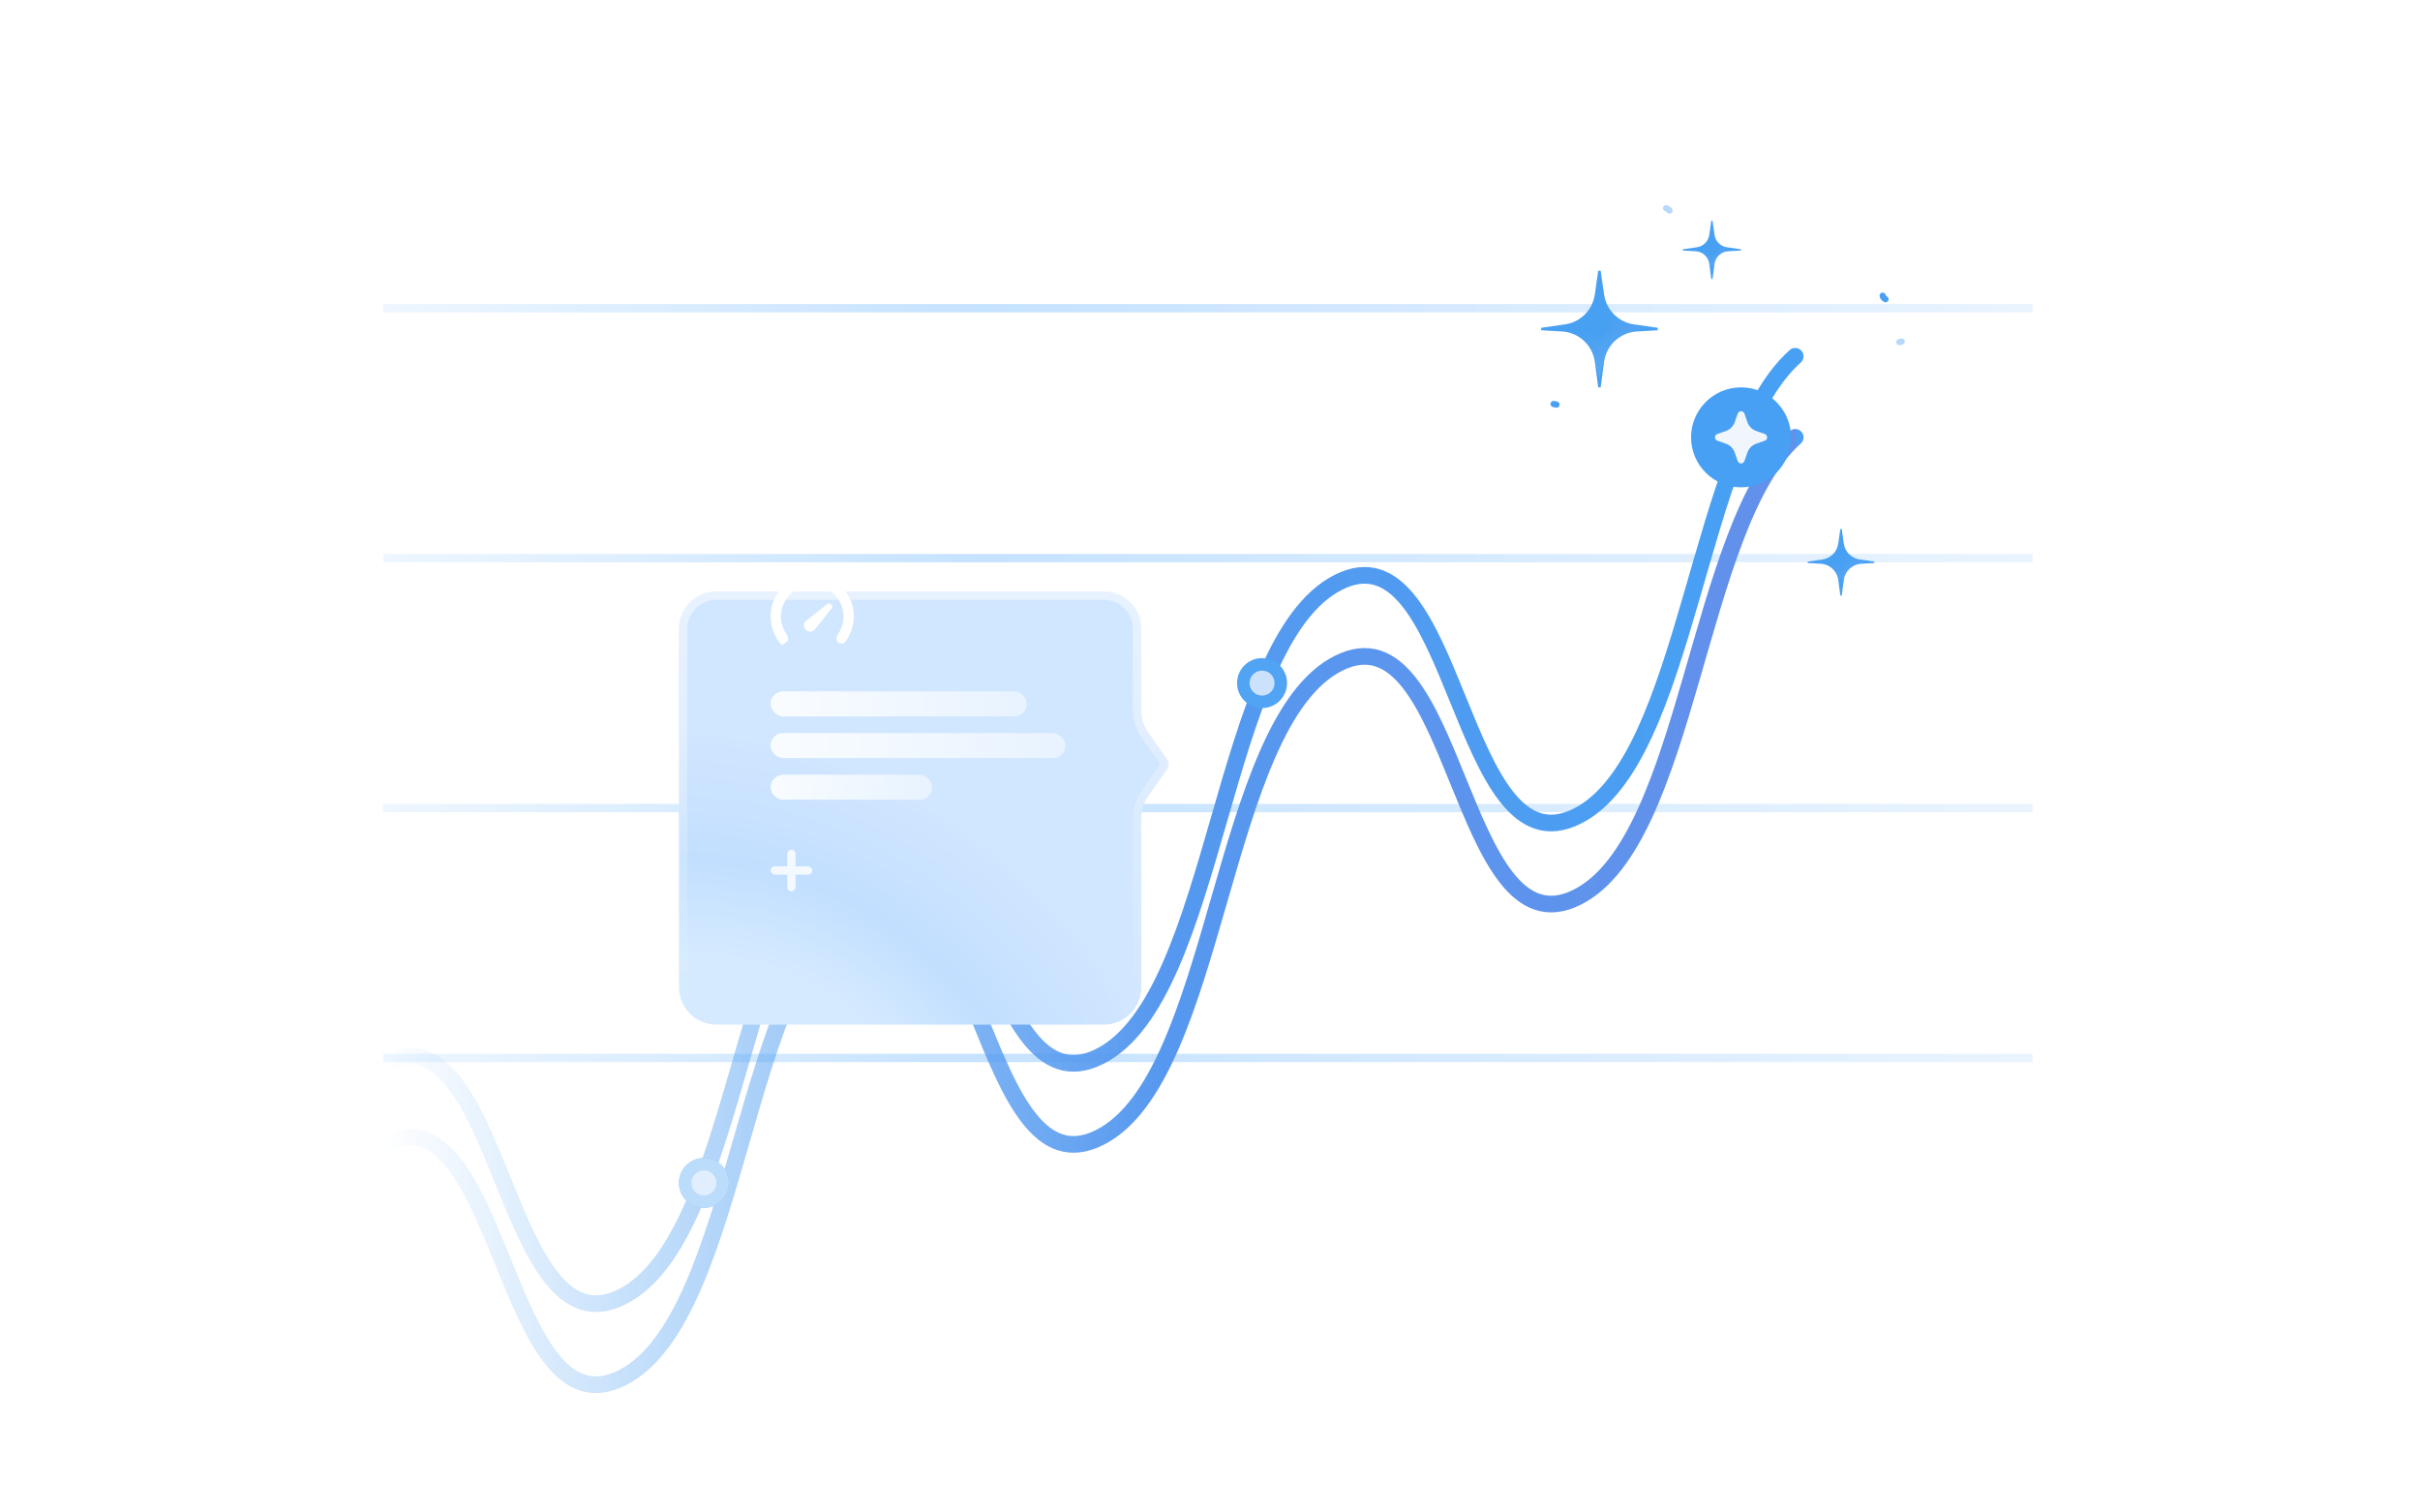 <svg width="581" height="363" viewBox="0 0 581 363" fill="none" xmlns="http://www.w3.org/2000/svg">
<path d="M92 74H488" stroke="url(#paint0_linear_2800_43261)" stroke-width="2"/>
<path d="M92 134H488" stroke="url(#paint1_linear_2800_43261)" stroke-width="2"/>
<path d="M92 194H488" stroke="url(#paint2_linear_2800_43261)" stroke-width="2"/>
<path d="M92 254H488" stroke="url(#paint3_linear_2800_43261)" stroke-width="2"/>
<path d="M92 255.192C120.67 240.768 120.67 325.769 149.341 311.345C178.004 296.922 178.004 211.913 206.675 197.49C235.338 183.059 235.338 268.067 264.009 253.643C292.679 239.219 292.679 154.211 321.343 139.788C350.006 125.357 350.006 210.365 378.677 195.941C405.565 182.411 407.23 106.768 431 85.544" stroke="url(#paint4_linear_2800_43261)" stroke-width="4" stroke-linecap="round" stroke-linejoin="round"/>
<g filter="url(#filter0_f_2800_43261)">
<path d="M92 274.648C120.67 260.224 120.67 345.225 149.341 330.801C178.004 316.378 178.004 231.369 206.675 216.946C235.338 202.515 235.338 287.523 264.009 273.099C292.679 258.675 292.679 173.667 321.343 159.244C350.006 144.813 350.006 229.821 378.677 215.397C405.565 201.867 407.23 126.224 431 105" stroke="url(#paint5_linear_2800_43261)" stroke-width="4" stroke-linecap="round" stroke-linejoin="round"/>
</g>
<path fill-rule="evenodd" clip-rule="evenodd" d="M398 79.296L398 78.704L392.28 77.881C388.568 77.347 385.653 74.431 385.119 70.72L384.296 65L383.704 65L382.881 70.72C382.347 74.431 379.431 77.347 375.72 77.881L370 78.704L370 79.296L374.994 79.577C379.047 79.804 382.366 82.882 382.898 86.906L383.704 93L384.296 93L385.102 86.906C385.634 82.882 388.953 79.804 393.006 79.577L398 79.296Z" fill="#48A0F3"/>
<path d="M390.162 78.764C387.159 77.687 384.842 75.198 384 72.088C383.158 75.198 380.841 77.687 377.838 78.764C380.824 79.835 383.152 82.31 384 85.428C384.848 82.31 387.176 79.835 390.162 78.764Z" stroke="url(#paint6_linear_2800_43261)" stroke-opacity="0.46" stroke-width="2.75"/>
<path fill-rule="evenodd" clip-rule="evenodd" d="M418 60.148L418 59.852L414.599 59.363C413.064 59.142 411.858 57.936 411.637 56.401L411.148 53L410.852 53L410.363 56.401C410.142 57.936 408.936 59.142 407.401 59.363L404 59.852L404 60.148L407.101 60.322C408.777 60.416 410.15 61.689 410.37 63.353L410.852 67L411.148 67L411.63 63.353C411.85 61.689 413.223 60.416 414.899 60.322L418 60.148Z" fill="#48A0F3"/>
<path d="M411.074 56.482L411 55.964L410.925 56.482C410.686 58.145 409.453 59.476 407.842 59.857C409.458 60.239 410.709 61.584 410.933 63.279L411 63.783L411.067 63.279C411.291 61.584 412.542 60.239 414.158 59.857C412.547 59.476 411.314 58.145 411.074 56.482Z" stroke="url(#paint7_linear_2800_43261)" stroke-opacity="0.46" stroke-width="1.137"/>
<path fill-rule="evenodd" clip-rule="evenodd" d="M450 135.169L450 134.831L446.483 134.325C444.509 134.041 442.959 132.491 442.675 130.517L442.169 127L441.831 127L441.325 130.517C441.041 132.491 439.491 134.041 437.517 134.325L434 134.831L434 135.169L437.132 135.345C439.286 135.466 441.051 137.102 441.334 139.242L441.831 143L442.169 143L442.666 139.242C442.949 137.102 444.713 135.466 446.868 135.345L450 135.169Z" fill="#48A0F3"/>
<path d="M445.532 134.854C443.74 134.282 442.374 132.777 442 130.903C441.626 132.777 440.26 134.282 438.468 134.854C440.248 135.422 441.621 136.917 442 138.795C442.379 136.917 443.752 135.422 445.532 134.854Z" stroke="url(#paint8_linear_2800_43261)" stroke-opacity="0.46" stroke-width="1.462"/>
<g filter="url(#filter1_dd_2800_43261)">
<path d="M271 122L178 122C173.029 122 169 126.029 169 131L169 217C169 221.971 173.029 226 178 226H271C275.971 226 280 221.971 280 217L280 176.337C280 174.49 280.568 172.689 281.627 171.176L286.197 164.647C286.679 163.958 286.679 163.042 286.197 162.353L281.627 155.824C280.568 154.311 280 152.51 280 150.663L280 131C280 126.029 275.971 122 271 122Z" fill="url(#paint9_radial_2800_43261)"/>
<path d="M178 123L271 123C275.418 123 279 126.582 279 131L279 150.663C279 152.715 279.631 154.717 280.808 156.398L285.378 162.927C285.619 163.271 285.619 163.729 285.378 164.073L280.808 170.602C279.631 172.283 279 174.285 279 176.337L279 217C279 221.418 275.418 225 271 225H178C173.582 225 170 221.418 170 217L170 131C170 126.582 173.582 123 178 123Z" stroke="url(#paint10_linear_2800_43261)" stroke-opacity="0.5" stroke-width="2"/>
</g>
<path d="M188.104 153.482C188.052 153.534 187.994 153.551 187.953 153.55C187.934 153.549 187.922 153.545 187.916 153.542C187.911 153.54 187.904 153.536 187.894 153.523L187.104 154.137L187.894 153.523C187.038 152.422 186.447 151.133 186.173 149.756C185.826 148.01 186.004 146.2 186.685 144.556C187.366 142.911 188.52 141.506 190 140.517C191.48 139.528 193.22 139 195 139C196.78 139 198.52 139.528 200 140.517C201.48 141.506 202.634 142.911 203.315 144.556C203.996 146.2 204.174 148.01 203.827 149.756C203.553 151.133 202.962 152.422 202.106 153.523C202.096 153.536 202.089 153.54 202.084 153.542C202.078 153.545 202.066 153.549 202.047 153.55C202.006 153.551 201.948 153.534 201.897 153.482C201.854 153.439 201.821 153.375 201.818 153.275C201.815 153.17 201.85 153.045 201.927 152.937C202.622 151.962 203.107 150.845 203.343 149.659C203.671 148.009 203.503 146.299 202.859 144.745C202.215 143.19 201.125 141.862 199.726 140.927C198.327 139.993 196.682 139.494 195 139.494C193.318 139.494 191.673 139.993 190.274 140.927C188.875 141.862 187.785 143.19 187.141 144.745C186.497 146.299 186.329 148.009 186.657 149.659C186.893 150.845 187.378 151.962 188.073 152.937C188.15 153.045 188.185 153.17 188.182 153.275C188.179 153.375 188.146 153.439 188.104 153.482Z" stroke="white" stroke-width="2"/>
<path fill-rule="evenodd" clip-rule="evenodd" d="M193.448 151.218C192.821 150.59 192.88 149.555 193.576 149.004L198.583 145.033C198.881 144.796 199.308 144.821 199.577 145.09C199.845 145.358 199.87 145.786 199.634 146.083L195.663 151.091C195.111 151.786 194.076 151.846 193.448 151.218Z" fill="white"/>
<rect x="185" y="166" width="61.54" height="6" rx="3" fill="url(#paint11_linear_2800_43261)"/>
<rect x="185" y="176" width="70.814" height="6" rx="3" fill="url(#paint12_linear_2800_43261)"/>
<rect x="185" y="186" width="38.779" height="6" rx="3" fill="url(#paint13_linear_2800_43261)"/>
<g opacity="0.8">
<rect x="185" y="208" width="10" height="2" rx="1" fill="white"/>
<rect x="189" y="214" width="10" height="2" rx="1" transform="rotate(-90 189 214)" fill="white"/>
</g>
<circle cx="418" cy="105" r="12" fill="#47A0F3"/>
<path d="M423.689 104.191C424.454 104.459 424.454 105.541 423.689 105.809L421.632 106.529C420.647 106.873 419.873 107.647 419.529 108.632L418.809 110.689C418.541 111.454 417.459 111.454 417.191 110.689L416.471 108.632C416.127 107.647 415.353 106.873 414.368 106.529L412.311 105.809C411.546 105.541 411.546 104.459 412.311 104.191L414.368 103.471C415.353 103.127 416.127 102.353 416.471 101.368L417.191 99.311C417.459 98.546 418.541 98.546 418.809 99.311L419.529 101.368C419.873 102.353 420.647 103.127 421.632 103.471L423.689 104.191Z" fill="#F1F6FD"/>
<circle cx="303" cy="164" r="6" fill="#51A3F4"/>
<circle cx="303" cy="164" r="3" fill="#CCE2FC"/>
<circle cx="169" cy="284" r="6" fill="#55A9F6"/>
<circle cx="169" cy="284" r="6" fill="white" fill-opacity="0.6"/>
<circle cx="169" cy="284" r="3" fill="#E1EEFE"/>
<path d="M373 97.001C373.251 97.001 373.431 97.137 373.682 97.137" stroke="#49A0F3" stroke-width="1.5" stroke-linecap="round"/>
<path opacity="0.4" d="M400.818 50.545C400.762 50.293 400.212 50.126 400.001 50" stroke="#49A0F3" stroke-width="1.5" stroke-linecap="round"/>
<path opacity="0.4" d="M456 82.137C456.229 82.137 456.347 82.1 456.545 82.001" stroke="#49A0F3" stroke-width="1.5" stroke-linecap="round"/>
<path d="M452 71C452.043 71.386 452.376 71.614 452.662 71.828" stroke="#49A0F3" stroke-width="1.5" stroke-linecap="round"/>
<defs>
<filter id="filter0_f_2800_43261" x="68.999" y="82" width="385" height="273.457" filterUnits="userSpaceOnUse" color-interpolation-filters="sRGB">
<feFlood flood-opacity="0" result="BackgroundImageFix"/>
<feBlend mode="normal" in="SourceGraphic" in2="BackgroundImageFix" result="shape"/>
<feGaussianBlur stdDeviation="10.5" result="effect1_foregroundBlur_2800_43261"/>
</filter>
<filter id="filter1_dd_2800_43261" x="139" y="114" width="169.559" height="156" filterUnits="userSpaceOnUse" color-interpolation-filters="sRGB">
<feFlood flood-opacity="0" result="BackgroundImageFix"/>
<feColorMatrix in="SourceAlpha" type="matrix" values="0 0 0 0 0 0 0 0 0 0 0 0 0 0 0 0 0 0 127 0" result="hardAlpha"/>
<feOffset dx="-4" dy="18"/>
<feGaussianBlur stdDeviation="13"/>
<feComposite in2="hardAlpha" operator="out"/>
<feColorMatrix type="matrix" values="0 0 0 0 0 0 0 0 0 0.34 0 0 0 0 0.85 0 0 0 0.18 0"/>
<feBlend mode="normal" in2="BackgroundImageFix" result="effect1_dropShadow_2800_43261"/>
<feColorMatrix in="SourceAlpha" type="matrix" values="0 0 0 0 0 0 0 0 0 0 0 0 0 0 0 0 0 0 127 0" result="hardAlpha"/>
<feOffset dx="-2" dy="2"/>
<feGaussianBlur stdDeviation="5"/>
<feComposite in2="hardAlpha" operator="out"/>
<feColorMatrix type="matrix" values="0 0 0 0 0.183 0 0 0 0 0.51 0 0 0 0 1 0 0 0 0.14 0"/>
<feBlend mode="normal" in2="effect1_dropShadow_2800_43261" result="effect2_dropShadow_2800_43261"/>
<feBlend mode="normal" in="SourceGraphic" in2="effect2_dropShadow_2800_43261" result="shape"/>
</filter>
<linearGradient id="paint0_linear_2800_43261" x1="92" y1="74" x2="488" y2="74" gradientUnits="userSpaceOnUse">
<stop stop-color="#C5E2FF" stop-opacity="0.29"/>
<stop offset="0.361" stop-color="#C5E2FF"/>
<stop offset="1" stop-color="#EAF4FF"/>
</linearGradient>
<linearGradient id="paint1_linear_2800_43261" x1="92" y1="134" x2="488" y2="134" gradientUnits="userSpaceOnUse">
<stop stop-color="#C5E2FF" stop-opacity="0.29"/>
<stop offset="0.361" stop-color="#C5E2FF"/>
<stop offset="1" stop-color="#EAF4FF"/>
</linearGradient>
<linearGradient id="paint2_linear_2800_43261" x1="92" y1="194" x2="488" y2="194" gradientUnits="userSpaceOnUse">
<stop stop-color="#C5E2FF" stop-opacity="0.29"/>
<stop offset="0.361" stop-color="#C5E2FF"/>
<stop offset="1" stop-color="#EAF4FF"/>
</linearGradient>
<linearGradient id="paint3_linear_2800_43261" x1="92" y1="254" x2="488" y2="254" gradientUnits="userSpaceOnUse">
<stop stop-color="#C5E2FF" stop-opacity="0.29"/>
<stop offset="0.361" stop-color="#C5E2FF"/>
<stop offset="1" stop-color="#EAF4FF"/>
</linearGradient>
<linearGradient id="paint4_linear_2800_43261" x1="92" y1="210.269" x2="431" y2="210.269" gradientUnits="userSpaceOnUse">
<stop stop-color="#47A1F3" stop-opacity="0"/>
<stop offset="0.552" stop-color="#5698EF"/>
<stop offset="0.971" stop-color="#47A0F3"/>
</linearGradient>
<linearGradient id="paint5_linear_2800_43261" x1="92" y1="229.726" x2="431" y2="229.726" gradientUnits="userSpaceOnUse">
<stop stop-color="#47A1F3" stop-opacity="0"/>
<stop offset="0.552" stop-color="#5698EF"/>
<stop offset="1" stop-color="#6390EB"/>
<stop offset="1" stop-color="#4B9EF2"/>
</linearGradient>
<linearGradient id="paint6_linear_2800_43261" x1="388.666" y1="88.333" x2="375.833" y2="67.332" gradientUnits="userSpaceOnUse">
<stop stop-color="#ACD5FD" stop-opacity="0.45"/>
<stop offset="0.487" stop-color="#9BACCE" stop-opacity="0"/>
</linearGradient>
<linearGradient id="paint7_linear_2800_43261" x1="413.333" y1="64.667" x2="406.917" y2="54.166" gradientUnits="userSpaceOnUse">
<stop stop-color="#ACD5FD" stop-opacity="0.45"/>
<stop offset="0.487" stop-color="#9BACCE" stop-opacity="0"/>
</linearGradient>
<linearGradient id="paint8_linear_2800_43261" x1="444.666" y1="140.333" x2="437.333" y2="128.333" gradientUnits="userSpaceOnUse">
<stop stop-color="#ACD5FD" stop-opacity="0.45"/>
<stop offset="0.487" stop-color="#9BACCE" stop-opacity="0"/>
</linearGradient>
<radialGradient id="paint9_radial_2800_43261" cx="0" cy="0" r="1" gradientUnits="userSpaceOnUse" gradientTransform="translate(184 251) rotate(-58.595) scale(111.306 138.374)">
<stop offset="0.344" stop-color="#D5EAFF"/>
<stop offset="0.541" stop-color="#C2DFFF"/>
<stop offset="0.806" stop-color="#D1E6FF"/>
</radialGradient>
<linearGradient id="paint10_linear_2800_43261" x1="228" y1="122" x2="228" y2="226" gradientUnits="userSpaceOnUse">
<stop stop-color="white"/>
<stop offset="1" stop-color="white" stop-opacity="0"/>
</linearGradient>
<linearGradient id="paint11_linear_2800_43261" x1="246.54" y1="169" x2="185" y2="169" gradientUnits="userSpaceOnUse">
<stop stop-color="#FEFFFF" stop-opacity="0.5"/>
<stop offset="1" stop-color="#FEFFFF" stop-opacity="0.9"/>
</linearGradient>
<linearGradient id="paint12_linear_2800_43261" x1="255.813" y1="179" x2="185" y2="179" gradientUnits="userSpaceOnUse">
<stop stop-color="#FEFFFF" stop-opacity="0.5"/>
<stop offset="1" stop-color="#FEFFFF" stop-opacity="0.9"/>
</linearGradient>
<linearGradient id="paint13_linear_2800_43261" x1="223.779" y1="189" x2="185" y2="189" gradientUnits="userSpaceOnUse">
<stop stop-color="#FEFFFF" stop-opacity="0.5"/>
<stop offset="1" stop-color="#FEFFFF" stop-opacity="0.9"/>
</linearGradient>
</defs>
</svg>
